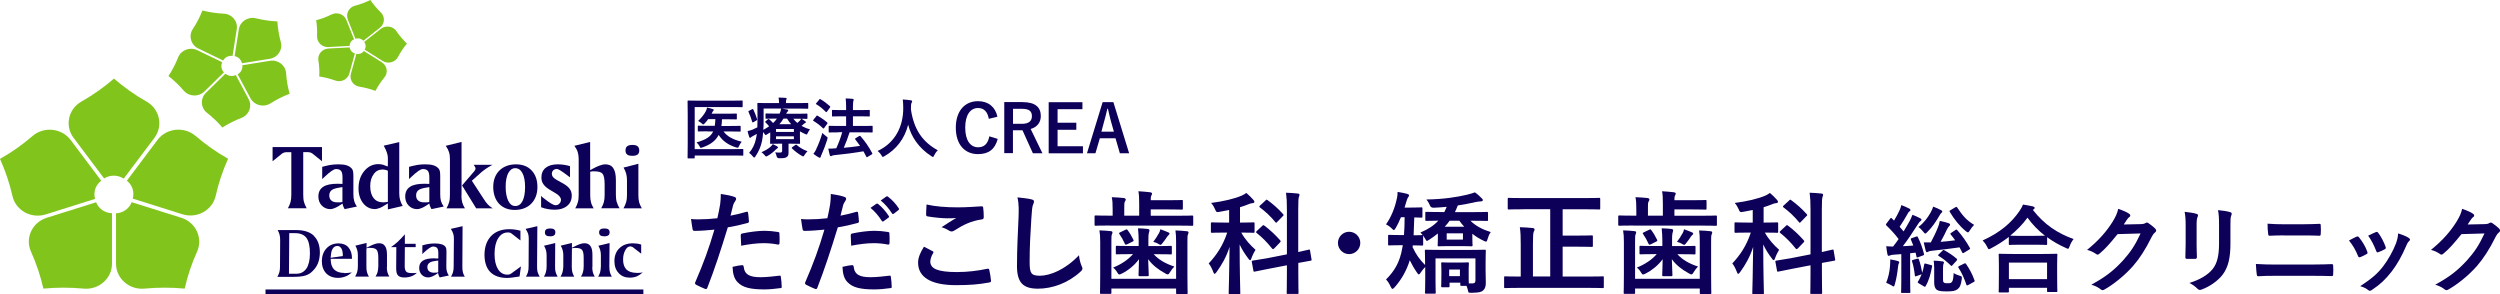 <?xml version="1.0" encoding="UTF-8"?><svg id="_レイヤー_2" xmlns="http://www.w3.org/2000/svg" viewBox="0 0 340 40"><defs><style>.cls-1,.cls-2{fill:#0c0059;}.cls-3{fill:#81c41c;}.cls-2{fill-rule:evenodd;}</style></defs><g id="header"><g><g><path class="cls-1" d="m82.73,32.01c.08-.06.18-.18.18-.41,0-.18-.06-.32-.17-.4-.12-.09-.29-.13-.54-.13s-.43.04-.54.13c-.12.08-.18.22-.18.4,0,.23.09.35.17.41.12.09.29.13.54.13s.43-.05.54-.13Z"/><path class="cls-1" d="m85.3,21.02c.15.12.38.17.71.17s.55-.06.7-.17c.11-.08.23-.25.23-.56s-.13-.48-.23-.57c-.15-.12-.38-.18-.7-.18s-.55.06-.71.18c-.16.12-.23.31-.23.57s.07.44.23.56Z"/><path class="cls-1" d="m82.87,36.28l.03-3.23-1.52.37c.12.22.21.43.26.63.06.21.08.44.08.68v1.51c-.02.31-.04.57-.1.78-.06.19-.15.4-.27.61h1.86c-.12-.2-.2-.4-.26-.6-.05-.19-.08-.45-.08-.76Z"/><path class="cls-1" d="m85.16,27.48c-.07.26-.19.53-.35.82l-.02.03h2.5l-.02-.03c-.16-.28-.28-.54-.35-.8-.07-.26-.1-.6-.1-1.01v-4.21h-.04s-1.98.51-1.98.51l.02.03c.16.28.28.56.35.83.07.28.1.58.1.9v1.93c0,.4-.03.73-.1.99Z"/><path class="cls-1" d="m86.62,37.11c-.62,0-1.1-.15-1.41-.44-.31-.3-.47-.76-.47-1.37,0-.51.11-.94.3-1.27.28-.52.6-.52.7-.52h.02c.14.03.17.04.19.05.07.03.15.07.22.14l1.03.8v-1.24c-.18-.06-.37-.1-.55-.13-.18-.02-.38-.04-.57-.04-.77,0-1.38.22-1.83.66-.46.43-.69,1.03-.69,1.77,0,.66.19,1.21.58,1.62.38.42.89.62,1.52.62.33,0,.66-.06.96-.18.28-.13.55-.31.8-.54l-.33.06-.48.02Z"/><g><rect class="cls-1" x="36.11" y="39.37" width="51.39" height=".63"/><path class="cls-2" d="m59.61,35.15h-.34s-.19-.02-.19-.02c-.72,0-1.23.1-1.57.32-.33.22-.5.54-.5.98v.02c0,.36.12.67.34.91.24.25.54.37.9.37.16,0,.36-.05.58-.15.16-.07.33-.17.5-.28l.24-.17.1.34c.04.09.08.18.13.26l1.24-.26c-.12-.17-.2-.36-.26-.54-.06-.18-.08-.42-.08-.69l.02-1.98c0-.21-.02-.36-.03-.45-.03-.1-.07-.19-.12-.26-.12-.15-.31-.27-.53-.33-.23-.07-.52-.11-.88-.11-.28,0-.58.02-.86.06-.28.05-.58.11-.86.2v1.19s.17-.18.17-.18c.62-.57,1.03-.85,1.28-.85s.45.07.56.2c.11.13.16.37.16.69v.73Zm-.02,1.89l-.18.03h-.08s-.3.02-.3.02c-.28,0-.51-.07-.67-.2-.16-.13-.24-.33-.24-.57,0-.28.12-.48.35-.62.18-.12.48-.19.89-.24h.09s.15-.03.15-.03v1.63Z"/><path class="cls-1" d="m62.96,37.04c-.06-.19-.08-.45-.08-.76l.03-5.52-1.6.37c.15.22.26.43.32.62.07.2.1.43.1.69l-.03,3.8c0,.32-.03.57-.09.78-.06.19-.15.4-.27.61h1.87c-.12-.2-.21-.4-.26-.6h0Z"/><path class="cls-1" d="m39.62,20.69v5.79c0,.42-.04.75-.11,1.01-.07.26-.19.52-.34.8l-.02.03h2.57l-.03-.03c-.16-.28-.27-.54-.34-.8-.08-.26-.11-.59-.11-1.01v-5.79h.68q.28.04.31.05.23.1.23.12l1.33,1.07v-1.93h-6.72v1.93l1.33-1.08h.02s.22-.11.22-.11h0l.26-.04h.72Z"/><path class="cls-1" d="m67.72,36.58c-.31-.49-.46-1.18-.46-2.02v-.04c0-.9.17-1.62.5-2.13.33-.52.77-.78,1.32-.78.13,0,.22.02.28.04h.02l.18.1,1.22.95v-1.32c-.26-.07-.52-.13-.77-.16-.25-.03-.5-.05-.74-.05-1.04,0-1.88.31-2.47.92-.59.61-.9,1.47-.91,2.54,0,1.02.26,1.82.77,2.35.53.54,1.3.82,2.32.82.19,0,.43-.02.71-.06l.97-.14.19-1.37-1.23.9c-.12.09-.22.15-.31.18-.09.03-.2.04-.32.04-.53,0-.96-.25-1.28-.77Z"/><path class="cls-2" d="m50.94,28.44c.23,0,.48-.07.77-.18.19-.08.42-.21.68-.38l.36-.22v.82l2.02-.47-.02-.03c-.16-.28-.28-.55-.34-.8-.07-.25-.11-.54-.11-.87v-6.98h-.03s-2.08.48-2.08.48l.06.12c.33.6.5,1.12.5,1.54v.85l-.02.33-.59-.23c-.22-.07-.44-.1-.68-.1-.76,0-1.41.32-1.92.94-.52.62-.78,1.42-.78,2.35,0,.82.21,1.49.62,2.02.42.52.94.8,1.57.8Zm-.12-4.77c.32-.42.72-.62,1.23-.62h.02q.35.04.36.05l.13.04.19.08v4.23l-.2.03-.14.02-.27.02c-.58,0-1.01-.18-1.32-.57-.31-.38-.47-.93-.47-1.63s.16-1.22.48-1.64Z"/><path class="cls-1" d="m62.77,26.56v-7.25h-.03s-2.12.52-2.12.52l.02.03c.2.28.34.56.42.82.09.26.13.57.13.91v4.9c0,.42-.03.75-.11,1.01-.07.26-.19.52-.34.8l-.03.03h2.53l-.03-.03c-.16-.27-.28-.52-.35-.78-.07-.25-.11-.57-.11-.95Z"/><path class="cls-2" d="m52.63,36.34v-1.66c0-.54-.07-.93-.26-1.2-.17-.28-.45-.4-.83-.4-.18,0-.4.04-.67.14-.2.07-.42.18-.71.32l-.31.16v-.66l-1.52.37c.12.21.21.43.26.63.06.21.08.44.08.68v1.51c0,.31-.04.57-.1.78-.06.19-.15.4-.27.61h1.87c-.12-.2-.21-.4-.26-.6-.06-.19-.08-.45-.08-.76v-2.32s.02-.18.02-.18l.17-.03.09-.02h.22c.43,0,.72.07.89.26.15.17.23.55.23,1.1v1.15c-.02.33-.04.59-.1.79-.06.2-.15.4-.28.6h1.88c-.12-.2-.21-.39-.26-.58-.06-.19-.08-.43-.08-.72Z"/><path class="cls-2" d="m42.7,32.07c-.54-.52-1.36-.78-2.41-.78h-2.53c.12.21.2.42.26.62.06.2.08.45.08.75l-.02,3.6c0,.32-.03.57-.09.78-.06.19-.15.4-.27.61h2.22c.7,0,1.22-.06,1.6-.18.38-.12.71-.32.99-.62.33-.32.58-.69.73-1.1.16-.4.23-.87.24-1.38v-.03c0-.98-.28-1.74-.82-2.26Zm-1.04,4.46c-.33.48-.78.7-1.39.7h-.97l.04-5.52h.8c.72,0,1.22.22,1.55.66.31.44.47,1.16.46,2.12,0,.88-.17,1.57-.48,2.04Z"/><path class="cls-2" d="m46.57,25.01h-.14s-.5-.02-.5-.02c-.9,0-1.55.13-1.98.42-.43.28-.65.72-.65,1.31,0,.49.15.91.46,1.23.31.32.69.49,1.16.49.22,0,.47-.07.76-.21.19-.09.41-.22.63-.37l.27-.18.08.31s.13.33.2.43l.02.02,1.66-.35-.03-.04c-.16-.23-.28-.48-.34-.71-.07-.24-.11-.55-.11-.93v-2.47c0-.3-.02-.51-.05-.65-.03-.14-.08-.26-.16-.35-.17-.2-.4-.36-.69-.45-.29-.1-.66-.14-1.12-.14-.36,0-.73.02-1.09.08-.37.05-1.12.26-1.13.26v1.67l.29-.28c.77-.73,1.28-1.09,1.59-1.09s.54.08.68.25c.13.16.2.45.2.87v.9Zm0,2.26v.21l-.2.02-.1.02h-.37c-.36,0-.63-.07-.83-.24-.2-.17-.29-.4-.29-.71,0-.34.14-.6.41-.77.23-.14.61-.24,1.12-.31l.1-.02.16-.02v1.82Z"/><path class="cls-2" d="m58.38,25.01h-.14s-.5-.02-.5-.02c-.9,0-1.55.13-1.98.42-.43.28-.65.72-.65,1.31,0,.49.15.91.46,1.23.3.32.69.49,1.16.49.22,0,.46-.07.76-.21.19-.09.41-.22.63-.37l.26-.18.09.31s.13.33.2.43l.02.02,1.66-.35-.03-.04c-.16-.23-.28-.48-.35-.71-.07-.24-.1-.55-.1-.93v-2.47c0-.3-.02-.51-.05-.65-.03-.14-.08-.26-.16-.35-.17-.2-.4-.36-.69-.45-.29-.1-.67-.14-1.13-.14-.35,0-.72.02-1.09.08-.36.05-1.11.26-1.12.26v1.67l.29-.28c.77-.73,1.28-1.09,1.59-1.09s.54.08.68.25c.13.16.2.45.2.87v.9Zm0,2.26v.21s-.2.02-.2.02l-.1.02h-.38c-.35,0-.62-.07-.82-.24-.2-.17-.29-.4-.29-.71,0-.34.13-.6.41-.77.23-.14.61-.24,1.12-.31l.11-.02.16-.02v1.82Z"/><path class="cls-2" d="m55.24,36.93c-.13-.13-.2-.38-.2-.75l.02-2.57h1.47v-.45h-1.47v-1.29c-.36.41-.7.77-1.01,1.05-.3.27-.59.5-.88.69h.73l-.02,2.85c0,.49.07.82.25,1,.17.19.46.28.88.28.34,0,.66-.06.96-.17.28-.11.52-.26.72-.46l-.32.03h-.35c-.38,0-.64-.06-.78-.19Z"/><path class="cls-2" d="m46.84,37.12c-.61,0-1.07-.15-1.39-.46-.29-.28-.44-.7-.47-1.24v-.22s2.89,0,2.89,0v-.06c0-.62-.16-1.12-.48-1.49-.32-.37-.77-.55-1.34-.55-.67,0-1.22.22-1.64.67-.42.45-.63,1.03-.64,1.73,0,.7.2,1.26.59,1.67.4.41.94.62,1.61.62.35,0,.69-.07,1.02-.19.31-.12.6-.32.87-.55l-.57.07-.46.03Zm-1.84-2.33c.02-.4.1-.72.22-.93.16-.27.38-.41.66-.41.24,0,.42.12.56.36.11.19.17.47.18.81v.2s-1.65.24-1.65.24l.02-.27Z"/><path class="cls-1" d="m66.93,28.28c-.22-.14-.42-.3-.6-.49-.17-.18-.37-.44-.57-.77l-1.59-2.44,1.12-1,.07-.07c.44-.38.94-.73,1.51-1.04l.09-.06h-2.54l.04.06.17.27.03.13.02.03-.05.19h0l-.13.2-1.66,1.93,1.92,3.11h2.26l-.07-.04Z"/><path class="cls-1" d="m73.12,37.04c-.05-.19-.08-.45-.08-.76l.04-5.52-1.6.37c.15.22.26.43.33.62.07.2.1.43.1.69l-.02,3.8c0,.32-.03.57-.09.78-.06.19-.15.4-.27.61h1.87c-.12-.2-.21-.4-.27-.6Z"/><path class="cls-1" d="m75.36,31.2c-.12-.09-.29-.13-.53-.13s-.43.04-.55.13c-.11.08-.17.22-.17.4,0,.23.08.35.17.41.11.09.29.13.54.13s.42-.05.53-.13c.08-.06.18-.18.18-.41,0-.18-.05-.32-.17-.4Z"/><path class="cls-1" d="m83.87,27.49c-.07-.26-.11-.59-.11-1.01v-1.97c0-.74-.11-1.27-.35-1.63-.23-.36-.6-.53-1.08-.53-.23,0-.52.06-.85.19-.25.09-.53.23-.89.42l-.33.18v-3.83h-.03s-2.12.52-2.12.52l.03.03c.2.28.35.56.43.82.08.26.13.57.13.91v4.9c0,.42-.03.75-.11,1.01-.07.26-.18.52-.34.8l-.03.03h2.53l-.03-.03c-.16-.27-.28-.52-.34-.78-.07-.25-.11-.57-.11-.95v-3.22l.19-.03.11-.02h.26c.55,0,.92.1,1.11.32.19.22.29.71.29,1.44v1.42c0,.39-.03.73-.1.99-.07.27-.19.53-.35.82l-.02.03h2.5l-.02-.03c-.16-.27-.28-.53-.35-.8Z"/><path class="cls-1" d="m73.72,26.75h0l-.13-.11v1.55h.02c.29.12.61.2.93.25.31.06.62.08.93.08.69,0,1.25-.18,1.67-.53.42-.35.62-.82.62-1.38,0-.35-.09-.66-.28-.92-.18-.26-.48-.5-.9-.74l-.85-.47c-.25-.15-.43-.28-.53-.42-.1-.12-.15-.28-.15-.43,0-.18.07-.34.19-.47.14-.12.3-.18.5-.18h.02c.19.02.63.29,1.32.81l.44.33v-1.53h-.03c-.27-.08-.54-.14-.82-.18-.27-.04-.55-.06-.83-.06-.69,0-1.24.16-1.63.47-.39.32-.58.76-.58,1.32,0,.33.08.63.25.88.17.26.43.5.8.73l.86.52.07.04c.45.28.68.57.68.86,0,.2-.07.38-.22.52-.13.15-.31.22-.52.22-.28,0-.8-.31-1.59-.94l-.27-.21Z"/><path class="cls-1" d="m75.57,37.04c-.06-.19-.08-.45-.08-.76l.02-3.23-1.52.37c.12.22.21.43.27.63.05.21.08.44.08.68v1.51c0,.31-.04.57-.1.78-.05.19-.14.4-.27.61h1.87c-.12-.2-.21-.4-.26-.6h0Z"/><path class="cls-2" d="m67.87,27.71c.53.56,1.25.84,2.14.84s1.69-.28,2.24-.85c.56-.57.84-1.33.84-2.28s-.27-1.69-.79-2.24c-.52-.56-1.24-.83-2.13-.83s-1.69.28-2.25.84c-.56.56-.84,1.32-.84,2.24s.27,1.72.79,2.28Zm1.26-4.18c.23-.43.55-.66.94-.66.42,0,.75.23.98.67.24.45.36,1.08.36,1.9s-.12,1.46-.35,1.91c-.23.44-.56.67-.97.67s-.72-.22-.96-.69c-.23-.47-.36-1.11-.36-1.92s.12-1.42.35-1.87Z"/><path class="cls-2" d="m80.57,36.34v-1.66c0-.54-.07-.93-.26-1.2-.18-.28-.46-.4-.84-.4-.18,0-.4.04-.67.14-.19.07-.42.18-.7.32l-.32.16v-.66s-1.52.37-1.52.37c.13.22.21.43.27.64s.08.44.08.68v1.51c-.02.31-.04.57-.11.78-.05.19-.14.4-.27.61h1.87c-.12-.2-.2-.4-.26-.6-.05-.19-.08-.44-.08-.76l.02-2.5.18-.03.09-.02h.21c.44,0,.73.07.89.26.16.17.23.55.23,1.1v1.15c0,.33-.04.59-.1.79-.05.2-.14.4-.27.6h1.88c-.12-.2-.21-.39-.26-.58-.06-.19-.08-.43-.08-.72Z"/><path class="cls-3" d="m13.76,24.57l-4.15-5.53c-1.22-1.62-3.63-1.88-5.19-.54-1.36,1.18-2.84,2.22-4.42,3.11.73,1.62,1.3,3.31,1.69,5.03.44,1.98,2.54,3.14,4.53,2.52l6.71-2.11c-.06-.21-.09-.42-.09-.64,0-.74.36-1.4.92-1.82Z"/><path class="cls-3" d="m13.07,27.51l-6.72,2.11c-1.98.62-2.97,2.77-2.13,4.61.73,1.62,1.29,3.31,1.68,5.02,1.82-.17,3.64-.17,5.46,0,2.07.2,3.87-1.37,3.87-3.39v-6.86c-.99-.03-1.82-.64-2.16-1.49Z"/><path class="cls-3" d="m16.83,24.29l4.17-5.54c1.22-1.63.72-3.93-1.08-4.94-1.58-.89-3.05-1.94-4.42-3.12-1.36,1.18-2.84,2.22-4.42,3.12-1.8,1.01-2.29,3.31-1.07,4.94l4.15,5.52c.38-.24.83-.38,1.32-.38s.96.15,1.34.4Z"/><path class="cls-3" d="m15.78,29v6.86c0,2.02,1.8,3.59,3.87,3.39,1.82-.17,3.65-.17,5.47,0,.38-1.72.95-3.41,1.68-5.02.83-1.84-.16-3.98-2.13-4.61l-6.76-2.12c-.33.85-1.15,1.47-2.13,1.51Z"/><path class="cls-3" d="m26.6,18.49c-1.56-1.33-3.97-1.08-5.18.54l-4.17,5.55c.55.42.89,1.08.89,1.81,0,.22-.03.42-.09.62l6.76,2.13c1.98.62,4.08-.54,4.53-2.52.38-1.72.95-3.41,1.68-5.03-1.58-.89-3.06-1.93-4.42-3.11Z"/><path class="cls-3" d="m30.22,8.46l-3.38-1.63c-1-.49-2.21-.03-2.61.97-.35.88-.79,1.74-1.32,2.54.76.59,1.46,1.26,2.08,1.99.72.83,2.02.88,2.8.12l2.67-2.62c-.08-.07-.16-.17-.22-.28-.18-.35-.18-.75-.02-1.09Z"/><path class="cls-3" d="m30.66,10.02l-2.66,2.61c-.79.77-.72,2.03.15,2.71.77.6,1.47,1.27,2.09,2,.82-.52,1.69-.96,2.6-1.31,1.04-.4,1.49-1.58.98-2.54l-1.75-3.28c-.48.22-1.04.13-1.42-.19Z"/><path class="cls-3" d="m31.63,7.59l.57-3.63c.17-1.07-.65-2.05-1.77-2.1-.98-.05-1.95-.19-2.9-.43-.35.89-.79,1.74-1.32,2.54-.6.92-.25,2.13.75,2.62l3.39,1.64c.12-.21.29-.38.52-.5.24-.12.5-.16.75-.13Z"/><path class="cls-3" d="m32.32,10.1l1.75,3.27c.52.96,1.77,1.28,2.71.69.83-.52,1.7-.96,2.61-1.31-.26-.91-.42-1.85-.48-2.8-.07-1.07-1.09-1.86-2.19-1.68l-3.76.6c.06.48-.17.98-.63,1.23Z"/><path class="cls-3" d="m34.81,2.49c-1.08-.27-2.17.43-2.33,1.5l-.57,3.64c.37.07.7.3.88.65.06.1.09.21.12.32l3.76-.6c1.11-.17,1.81-1.23,1.52-2.28-.25-.92-.41-1.86-.47-2.81-.97-.04-1.95-.18-2.9-.42Z"/><path class="cls-3" d="m48.15,5.34l-1.05-2.63c-.31-.77-1.24-1.12-2.01-.74-.67.33-1.37.59-2.09.78.11.72.15,1.45.12,2.18-.03.82.67,1.51,1.53,1.47l2.91-.16c0-.08,0-.18.03-.27.08-.29.29-.52.57-.63Z"/><path class="cls-3" d="m47.56,6.45l-2.9.15c-.86.05-1.49.8-1.36,1.62.12.73.16,1.45.12,2.18.74.11,1.47.3,2.18.55.8.3,1.68-.15,1.91-.95l.75-2.73c-.39-.12-.66-.45-.7-.82Z"/><path class="cls-3" d="m49.41,5.55l2.26-1.78c.67-.52.73-1.49.12-2.08-.53-.52-1.01-1.08-1.42-1.69-.67.33-1.37.59-2.1.78-.83.22-1.27,1.09-.97,1.86l1.04,2.63c.18-.06.38-.07.58-.03.19.05.37.16.49.3Z"/><path class="cls-3" d="m48.47,7.32l-.75,2.73c-.22.8.32,1.61,1.17,1.74.74.12,1.47.31,2.17.57.34-.65.75-1.27,1.22-1.83.54-.65.37-1.6-.34-2.05l-2.46-1.54c-.22.31-.62.47-1.01.38Z"/><path class="cls-3" d="m53.92,4.24c-.47-.69-1.46-.83-2.12-.32l-2.27,1.78c.18.23.24.52.17.82-.03.08-.07.16-.11.23l2.45,1.54c.73.45,1.69.2,2.08-.53.34-.65.75-1.26,1.22-1.83-.53-.52-1.01-1.08-1.43-1.69Z"/></g></g><g><g><path class="cls-1" d="m101.5,28.81c.17-.05.23.03.24.15.05.33.09.77.11,1.09.02.2-.03.24-.23.29-.94.26-1.71.42-2.64.58-1.03,3.37-1.8,5.69-2.78,8.21-.08.21-.17.2-.33.15-.15-.06-.9-.38-1.21-.56-.12-.08-.17-.2-.12-.3,1.15-2.65,1.88-4.66,2.62-7.19-.88.09-1.94.17-2.65.17-.23,0-.29-.05-.32-.24-.06-.32-.14-.83-.21-1.38.32.05.5.05,1.12.05.76,0,1.58-.05,2.46-.15.15-.61.27-1.27.38-1.9.06-.46.09-.91.09-1.4.8.12,1.43.23,1.91.42.12.05.17.15.17.24,0,.06,0,.14-.08.24-.12.21-.24.36-.32.61-.15.55-.26,1.06-.36,1.44.59-.11,1.41-.3,2.15-.52Zm-.59,7.25c.15,0,.21.06.23.21.12,1.11.86,1.43,2.32,1.43.85,0,1.94-.14,2.55-.21.12-.02.17.02.18.14.06.39.12.91.12,1.32.02.18,0,.23-.24.24-.52.08-1.5.17-2.06.17-1.99,0-3.02-.27-3.7-.99-.49-.49-.65-1.2-.68-2.08.47-.12,1.09-.23,1.29-.23Zm-.17-4.02c0-.21.05-.26.27-.3.96-.2,2.08-.35,2.96-.35.59,0,1.24.06,1.77.15.21.03.26.05.26.23.03.38.03.8.02,1.21,0,.26-.08.32-.29.27-.53-.11-1.23-.18-1.88-.18-.91,0-2.06.15-3.05.35-.03-.53-.06-1.08-.06-1.38Z"/><path class="cls-1" d="m116.46,28.81c.17-.05.23.03.24.15.05.33.09.77.11,1.09.02.2-.03.24-.23.29-.94.26-1.71.42-2.64.58-1.03,3.37-1.81,5.69-2.78,8.21-.08.21-.17.2-.33.15-.15-.06-.9-.38-1.21-.56-.12-.08-.17-.2-.12-.3,1.15-2.65,1.88-4.66,2.62-7.19-.88.09-1.94.17-2.65.17-.23,0-.29-.05-.32-.24-.06-.32-.14-.83-.21-1.38.32.05.5.05,1.12.05.76,0,1.58-.05,2.46-.15.15-.61.27-1.27.38-1.9.06-.46.09-.91.09-1.4.8.12,1.43.23,1.91.42.12.05.17.15.17.24,0,.06,0,.14-.08.24-.12.21-.24.36-.32.61-.15.55-.26,1.06-.36,1.44.59-.11,1.41-.3,2.15-.52Zm-.59,7.25c.15,0,.21.06.23.21.12,1.11.86,1.43,2.32,1.43.85,0,1.94-.14,2.55-.21.12-.02.17.02.18.14.06.39.12.91.12,1.32.02.18,0,.23-.24.24-.52.08-1.43.17-2.11.17-1.94,0-2.97-.27-3.66-.99-.49-.49-.65-1.2-.68-2.08.47-.12,1.09-.23,1.29-.23Zm-.17-4.02c0-.21.05-.26.27-.3.96-.2,2.08-.35,2.96-.35.59,0,1.24.06,1.77.15.21.03.26.05.26.23.03.38.03.8.02,1.21,0,.26-.08.32-.29.27-.53-.11-1.23-.18-1.88-.18-.91,0-2.06.15-3.05.35-.03-.53-.06-1.08-.06-1.38Zm3.5-4.32c.08-.06.14-.05.23.03.47.36,1.02.97,1.44,1.62.06.09.06.17-.05.24l-.64.47c-.11.08-.18.06-.26-.05-.45-.7-.94-1.27-1.53-1.76l.8-.56Zm1.35-.99c.09-.06.14-.05.23.03.56.42,1.11,1.03,1.44,1.56.06.09.08.18-.05.27l-.61.47c-.12.09-.2.05-.26-.05-.41-.65-.9-1.23-1.52-1.74l.76-.55Z"/><path class="cls-1" d="m126.83,34.15c.14.08.15.15.08.27-.23.35-.39.85-.39,1.15,0,.96.99,1.43,3.59,1.43,1.47,0,2.87-.17,4.11-.44.21-.05.29,0,.32.14.08.29.21,1.11.24,1.49.02.14-.08.2-.26.23-1.41.26-2.59.36-4.52.36-3.4,0-5.14-1.09-5.14-3.06,0-.62.23-1.27.8-2.17.39.2.77.39,1.17.61Zm3.43-5.95c1.11,0,2.25-.08,3.22-.14.15-.02.21.05.23.17.05.35.08.77.08,1.29,0,.21-.08.3-.26.32-1.44.21-2.49.71-3.72,1.5-.12.09-.26.14-.38.14-.11,0-.21-.03-.32-.09-.3-.2-.62-.36-1.06-.49.79-.52,1.46-.94,1.99-1.26-.33.05-.8.05-1.24.05-.58,0-1.8-.11-2.65-.26-.14-.03-.2-.09-.2-.27,0-.36.03-.8.06-1.35,1.15.27,2.61.39,4.26.39Z"/><path class="cls-1" d="m140.26,27.11c.26.06.36.14.36.29,0,.17-.09.35-.15.5-.08.21-.14.68-.21,1.85-.15,2.34-.23,3.88-.23,5.87,0,1.53.18,1.88,1.4,1.88,1.35,0,3.46-.82,5.31-2.79.06.58.2,1.08.35,1.44.08.17.12.27.12.36,0,.14-.06.26-.3.47-1.64,1.5-3.78,2.28-5.75,2.28s-2.85-.77-2.85-3.09c0-2.55.14-4.73.21-6.55.03-.89.08-1.87-.15-2.78.7.08,1.43.15,1.9.27Z"/><path class="cls-1" d="m150.94,30.67c-1.35,0-1.82.03-1.91.03-.15,0-.17-.02-.17-.17v-1.06c0-.15.02-.17.17-.17.09,0,.56.03,1.91.03h.38v-.83c0-.77-.02-1.24-.12-1.68.58.02,1.12.05,1.64.11.15.02.26.11.26.18,0,.12-.03.18-.11.3-.09.15-.09.35-.09.83v1.09h2.03v-1.61c0-.77-.02-1.29-.11-1.71.56.03,1.12.08,1.62.14.15.03.24.09.24.15,0,.11-.03.17-.09.29-.08.12-.09.32-.09.64h2.32c1.3,0,1.8-.03,1.9-.03.14,0,.15.02.15.17v.97c0,.15-.02.17-.15.17-.09,0-.59-.03-1.9-.03h-2.32v.86h3.7c1.35,0,1.82-.03,1.91-.03.15,0,.17.02.17.17v1.06c0,.15-.02.17-.17.17-.09,0-.56-.03-1.91-.03h-9.27Zm9.01,2.28c0-.76-.02-1.12-.09-1.61.56.02,1.08.05,1.58.11.14.02.2.08.2.17,0,.12-.05.2-.09.3-.05.14-.06.32-.06,1.02v4.41c0,1.59.03,2.4.03,2.47,0,.15-.02.17-.17.17h-1.23c-.15,0-.17-.02-.17-.17v-.58h-8.8v.55c0,.17-.02.18-.17.18h-1.21c-.15,0-.17-.02-.17-.18,0-.08.03-.85.03-2.4v-4.47c0-.74-.03-1.11-.11-1.59.58.02,1.08.05,1.58.11.14.02.2.08.2.17,0,.12-.05.18-.09.29-.05.14-.06.33-.06,1.03v4.99h8.8v-4.96Zm-6.14,1.61c-1.35,0-1.82.03-1.91.03-.14,0-.15-.02-.15-.17v-.82c0-.15.02-.17.15-.17.09,0,.56.03,1.91.03h1.05v-.73c0-.56-.03-1.02-.09-1.68.55.02.82.03,1.33.09.15.02.23.09.23.17,0,.14-.06.26-.09.38-.05.18-.06.47-.06,1.05v.73h1.11c1.37,0,1.84-.03,1.93-.03.14,0,.15.02.15.17v.82c0,.15-.02.17-.15.17-.09,0-.56-.03-1.93-.03h-.39c.68.76,1.64,1.3,2.81,1.68-.21.2-.42.49-.59.77-.12.21-.2.3-.32.3-.08,0-.18-.05-.33-.14-.96-.52-1.76-1.15-2.32-1.93.03,1.06.08,1.93.08,2.14,0,.15-.02.17-.17.17h-1.05c-.15,0-.17-.02-.17-.17,0-.21.05-1.08.06-2.14-.61.85-1.53,1.56-2.28,1.93-.18.09-.3.15-.39.15-.11,0-.17-.09-.29-.29-.15-.26-.35-.49-.56-.65,1.05-.41,2.08-1.08,2.71-1.84h-.27Zm-.73-3.32c.17-.08.2-.06.3.09.27.35.52.79.76,1.27.06.14.06.18-.14.27l-.7.35c-.2.09-.26.08-.33-.09-.23-.5-.44-.89-.73-1.3-.08-.12-.08-.15.11-.24l.73-.35Zm4.52.52c.11-.21.17-.38.21-.58.47.17.71.26,1.06.41.14.06.18.09.18.17,0,.09-.05.15-.12.21s-.15.15-.23.27c-.15.23-.33.5-.58.8-.14.17-.2.26-.29.26-.08,0-.18-.06-.36-.17s-.38-.17-.62-.24c.3-.41.55-.77.74-1.14Z"/><path class="cls-1" d="m167.15,28.56c-.41.09-.82.17-1.24.24-.47.08-.49.08-.68-.38-.14-.32-.3-.58-.52-.82,1.62-.2,3.22-.58,4.17-1,.26-.12.41-.21.62-.36.38.32.67.61.96.94.09.11.14.17.14.27s-.12.18-.27.18c-.17,0-.32.06-.52.14-.36.15-.76.29-1.17.41v2.09h.14c1.18,0,1.58-.03,1.67-.03.15,0,.17.02.17.17v1.08c0,.15-.02.17-.17.17-.09,0-.49-.03-1.64-.03.52.94,1.24,1.73,1.94,2.34-.18.27-.42.76-.56,1.17-.05.17-.11.24-.17.24-.08,0-.15-.08-.26-.23-.44-.58-.85-1.21-1.17-1.9,0,3.72.09,6.26.09,6.6,0,.14-.02.15-.17.15h-1.24c-.15,0-.17-.02-.17-.15,0-.32.09-2.88.12-6.28-.44,1.38-1.05,2.43-1.77,3.43-.11.15-.2.24-.27.24-.06,0-.12-.08-.18-.26-.14-.39-.41-.93-.62-1.15,1.05-1.12,1.93-2.4,2.52-4.2h-.38c-1.18,0-1.58.03-1.67.03-.15,0-.17-.02-.17-.17v-1.08c0-.15.02-.17.17-.17.09,0,.49.03,1.67.03h.64v-1.71Zm7.87,6.04v-6.1c0-1.08-.03-1.55-.12-2.29.56.02,1.08.05,1.59.11.17.02.24.08.24.15,0,.11-.03.21-.08.32-.06.17-.09.56-.09,1.68v5.81c.92-.2,1.3-.3,1.44-.33.14-.03.14,0,.17.15l.2,1.18c.03.14,0,.15-.15.18-.14.03-.56.09-1.65.3v1.41c0,1.7.03,2.55.03,2.64,0,.15-.02.17-.17.17h-1.29c-.14,0-.15-.02-.15-.17,0-.09.03-.93.03-2.62v-1.11l-2.44.47-1.94.39c-.14.03-.15,0-.18-.15l-.21-1.15c-.03-.15-.02-.17.14-.2.15-.03.62-.09,1.94-.32l2.7-.53Zm-3.35-3.88c.14-.14.17-.12.29-.03.7.52,1.5,1.26,2.14,1.99.11.12.09.18-.05.32l-.74.77c-.08.08-.14.11-.17.11-.05,0-.08-.02-.14-.08-.62-.79-1.35-1.53-2.09-2.11-.12-.11-.12-.14.03-.29l.73-.68Zm.44-3.46c.12-.12.15-.14.27-.05.76.55,1.52,1.23,2.11,1.9.05.06.08.09.08.14s-.03.09-.11.15l-.74.76c-.15.17-.17.18-.27.05-.64-.79-1.41-1.49-2.09-1.99-.14-.11-.12-.14.03-.29l.73-.67Z"/><path class="cls-1" d="m185,33.04c0,.83-.68,1.52-1.52,1.52s-1.52-.68-1.52-1.52.68-1.52,1.52-1.52,1.52.68,1.52,1.52Z"/><path class="cls-1" d="m190.51,29.58c-.21.53-.46,1.02-.68,1.41-.14.21-.2.3-.27.3-.06,0-.12-.06-.23-.17-.32-.32-.61-.5-.83-.61.7-.99,1.21-2.23,1.49-3.59.05-.2.09-.53.08-.82.42.06.94.17,1.29.26.18.06.27.11.27.21s-.05.17-.11.24c-.06.09-.14.21-.23.53-.08.27-.17.58-.27.89h.91c.97,0,1.27-.03,1.37-.03.14,0,.15.02.15.17v1.06c0,.15-.02.17-.15.17-.08,0-.32-.02-.96-.03-.02.88-.05,1.7-.09,2.43.76,0,1.05-.03,1.12-.03h.11c-.11-.14-.2-.24-.3-.35,1.06-.44,1.84-.96,2.43-1.61-1.09.02-1.52.03-1.59.03-.17,0-.18-.02-.18-.18v-.88c0-.15.02-.17.18-.17.09,0,.58.03,2.02.03h.39c.12-.23.21-.47.32-.71-.58.06-1.15.09-1.74.12q-.41.02-.53-.29c-.17-.41-.35-.67-.49-.83,2.29-.03,4.2-.33,5.49-.64.56-.14.86-.23,1.11-.33.35.24.64.52.91.79.11.11.17.18.17.26,0,.11-.11.17-.27.18-.21.02-.47.03-.67.08-.8.18-1.62.35-2.47.47-.12.33-.26.62-.39.91h2.31c1.43,0,1.93-.03,2.02-.03.15,0,.17.02.17.17v.88c0,.17-.02.18-.17.18-.09,0-.59-.03-2.02-.03h-.2c.67.68,1.59,1.17,2.76,1.55-.21.27-.33.59-.44.97-.06.23-.11.32-.21.32-.08,0-.18-.05-.36-.14-.55-.26-1.03-.56-1.49-.93v.71c0,.55.03.74.03.83,0,.15-.02.17-.18.17-.09,0-.41-.03-1.43-.03h-1.53c-1.02,0-1.33.03-1.43.03-.17,0-.18-.02-.18-.17,0-.11.03-.29.03-.82v-.76c-.35.29-.73.56-1.14.83-.18.12-.27.18-.35.18s-.12-.08-.21-.24c-.12-.2-.21-.36-.32-.52.02.03.02.08.02.14v1.09c0,.15-.02.17-.17.17-.08,0-.38-.03-1.24-.03-.02.08-.03.15-.03.23.45.99.96,1.7,1.7,2.44v-.41c0-.97-.03-1.4-.03-1.5,0-.15.02-.17.17-.17.11,0,.61.03,2.02.03h3.9c1.43,0,1.93-.03,2.03-.03.15,0,.17.02.17.17,0,.11-.03.61-.03,1.64v1c0,.61.03,1.11.03,1.71,0,.41-.08.77-.36,1.02-.27.23-.56.3-1.53.32-.49,0-.47,0-.53-.3-.05-.2-.11-.42-.2-.64h-.67c-.17,0-.18-.02-.18-.17v-.27h-1.46v.46c0,.15-.02.17-.17.17h-.8c-.15,0-.17-.02-.17-.17,0-.09.03-.32.03-1.58v-.62c0-.49-.03-.74-.03-.85,0-.15.02-.17.17-.17.09,0,.3.03,1.08.03h1.27c.77,0,.99-.03,1.08-.03.15,0,.17.02.17.17,0,.09-.03.33-.03.68v.68c0,.8,0,1.15.02,1.33h.52c.24,0,.38-.09.38-.41v-2.99h-5.43v2.96c0,1.15.03,1.59.03,1.67,0,.15-.02.17-.18.17h-1.11c-.15,0-.17-.02-.17-.17,0-.09.03-.49.03-1.67v-1.79c-.2.2-.42.46-.58.71-.12.2-.21.3-.29.3s-.14-.09-.26-.26c-.39-.56-.7-1.11-.97-1.67-.42,1.4-1.17,2.68-2.05,3.67-.14.15-.23.23-.3.23-.09,0-.15-.11-.26-.32-.18-.41-.39-.73-.62-.96,1.15-1.15,1.87-2.34,2.2-4.22l.08-.44h-.39c-1.05,0-1.36.03-1.46.03-.14,0-.15-.02-.15-.17v-1.09c0-.17.02-.18.15-.18.09,0,.41.03,1.46.03h.55c.06-.67.08-1.47.09-2.43h-.46Zm8.63,1.26c-.24-.26-.46-.53-.67-.82h-1.32c-.21.29-.42.56-.67.82h2.65Zm-.18.89h-2.21v.86h2.21v-.86Zm-1.87,4.93v.89h1.46v-.89h-1.46Z"/><path class="cls-1" d="m207.22,28.46c-1.41,0-1.91.03-2,.03-.15,0-.17-.02-.17-.17v-1.24c0-.15.02-.17.17-.17.09,0,.59.03,2,.03h8.24c1.41,0,1.91-.03,2-.03.15,0,.17.02.17.17v1.24c0,.15-.02.17-.17.17-.09,0-.59-.03-2-.03h-2.94v3.58h2.11c1.3,0,1.76-.03,1.85-.03.14,0,.15.02.15.17v1.23c0,.15-.02.17-.15.17-.09,0-.55-.03-1.85-.03h-2.11v4.06h3.55c1.35,0,1.8-.03,1.9-.03.14,0,.15.02.15.17v1.26c0,.15-.02.17-.15.17-.09,0-.55-.03-1.9-.03h-9.48c-1.33,0-1.79.03-1.88.03-.14,0-.15-.02-.15-.17v-1.26c0-.15.02-.17.15-.17.09,0,.55.03,1.88.03h.23v-4.4c0-1.05-.02-1.59-.12-2.31.58.02,1.21.05,1.74.11.17.02.26.09.26.18,0,.14-.05.21-.11.33-.08.18-.11.56-.11,1.65v4.43h2.35v-9.15h-3.61Z"/><path class="cls-1" d="m222.16,30.67c-1.35,0-1.82.03-1.91.03-.15,0-.17-.02-.17-.17v-1.06c0-.15.02-.17.17-.17.09,0,.56.03,1.91.03h.38v-.83c0-.77-.02-1.24-.12-1.68.58.02,1.12.05,1.64.11.15.02.26.11.26.18,0,.12-.03.18-.11.3-.09.15-.09.35-.09.83v1.09h2.03v-1.61c0-.77-.02-1.29-.11-1.71.56.03,1.12.08,1.62.14.15.03.24.09.24.15,0,.11-.03.17-.09.29-.08.12-.09.32-.09.64h2.32c1.3,0,1.8-.03,1.9-.03.14,0,.15.02.15.17v.97c0,.15-.02.17-.15.17-.09,0-.59-.03-1.9-.03h-2.32v.86h3.7c1.35,0,1.82-.03,1.91-.03.15,0,.17.02.17.17v1.06c0,.15-.02.17-.17.17-.09,0-.56-.03-1.91-.03h-9.27Zm9.01,2.28c0-.76-.02-1.12-.09-1.61.56.02,1.08.05,1.58.11.14.02.2.08.2.17,0,.12-.05.2-.09.3-.05.14-.06.32-.06,1.02v4.41c0,1.59.03,2.4.03,2.47,0,.15-.02.17-.17.17h-1.23c-.15,0-.17-.02-.17-.17v-.58h-8.8v.55c0,.17-.02.18-.17.18h-1.21c-.15,0-.17-.02-.17-.18,0-.08.03-.85.03-2.4v-4.47c0-.74-.03-1.11-.11-1.59.58.02,1.08.05,1.58.11.14.02.2.08.2.17,0,.12-.05.18-.09.29-.05.14-.06.33-.06,1.03v4.99h8.8v-4.96Zm-6.14,1.61c-1.35,0-1.82.03-1.91.03-.14,0-.15-.02-.15-.17v-.82c0-.15.02-.17.15-.17.09,0,.56.03,1.91.03h1.05v-.73c0-.56-.03-1.02-.09-1.68.55.02.82.03,1.33.09.15.02.23.09.23.17,0,.14-.06.26-.09.38-.05.18-.06.47-.06,1.05v.73h1.11c1.37,0,1.84-.03,1.93-.03.14,0,.15.02.15.17v.82c0,.15-.02.17-.15.17-.09,0-.56-.03-1.93-.03h-.39c.68.76,1.64,1.3,2.81,1.68-.21.2-.42.49-.59.77-.12.21-.2.3-.32.3-.08,0-.18-.05-.33-.14-.96-.52-1.76-1.15-2.32-1.93.03,1.06.08,1.93.08,2.14,0,.15-.02.17-.17.17h-1.05c-.15,0-.17-.02-.17-.17,0-.21.05-1.08.06-2.14-.61.85-1.53,1.56-2.27,1.93-.18.09-.3.15-.39.15-.11,0-.17-.09-.29-.29-.15-.26-.35-.49-.56-.65,1.05-.41,2.08-1.08,2.71-1.84h-.27Zm-.73-3.32c.17-.08.2-.06.3.09.27.35.52.79.76,1.27.06.14.06.18-.14.27l-.7.35c-.2.09-.26.08-.33-.09-.23-.5-.44-.89-.73-1.3-.08-.12-.08-.15.11-.24l.73-.35Zm4.52.52c.11-.21.17-.38.21-.58.47.17.71.26,1.06.41.14.06.18.09.18.17,0,.09-.05.15-.12.21-.08.06-.15.15-.23.27-.15.23-.33.5-.58.8-.14.17-.2.26-.29.26-.08,0-.18-.06-.36-.17s-.38-.17-.62-.24c.3-.41.55-.77.74-1.14Z"/><path class="cls-1" d="m238.36,28.56c-.41.09-.82.17-1.24.24-.47.08-.49.08-.68-.38-.14-.32-.3-.58-.52-.82,1.62-.2,3.22-.58,4.17-1,.26-.12.41-.21.62-.36.38.32.67.61.96.94.09.11.14.17.14.27s-.12.18-.27.18c-.17,0-.32.06-.52.14-.36.15-.76.29-1.17.41v2.09h.14c1.18,0,1.58-.03,1.67-.03.15,0,.17.02.17.17v1.08c0,.15-.02.17-.17.17-.09,0-.49-.03-1.64-.03.52.94,1.24,1.73,1.94,2.34-.18.27-.42.76-.56,1.17-.05.17-.11.24-.17.24-.08,0-.15-.08-.26-.23-.44-.58-.85-1.21-1.17-1.9,0,3.72.09,6.26.09,6.6,0,.14-.02.15-.17.15h-1.24c-.15,0-.17-.02-.17-.15,0-.32.09-2.88.12-6.28-.44,1.38-1.05,2.43-1.77,3.43-.11.15-.2.24-.27.24-.06,0-.12-.08-.18-.26-.14-.39-.41-.93-.62-1.15,1.05-1.12,1.93-2.4,2.52-4.2h-.38c-1.18,0-1.58.03-1.67.03-.15,0-.17-.02-.17-.17v-1.08c0-.15.02-.17.17-.17.09,0,.49.03,1.67.03h.64v-1.71Zm7.87,6.04v-6.1c0-1.08-.03-1.55-.12-2.29.56.02,1.08.05,1.59.11.17.02.24.08.24.15,0,.11-.03.21-.08.32-.06.17-.09.56-.09,1.68v5.81c.93-.2,1.3-.3,1.44-.33.14-.03.14,0,.17.15l.2,1.18c.03.14,0,.15-.15.18-.14.03-.56.09-1.65.3v1.41c0,1.7.03,2.55.03,2.64,0,.15-.02.17-.17.17h-1.29c-.14,0-.15-.02-.15-.17,0-.09.03-.93.03-2.62v-1.11l-2.44.47-1.94.39c-.14.03-.15,0-.18-.15l-.21-1.15c-.03-.15-.02-.17.14-.2.15-.03.62-.09,1.94-.32l2.7-.53Zm-3.35-3.88c.14-.14.17-.12.29-.03.7.52,1.5,1.26,2.14,1.99.11.12.09.18-.05.32l-.74.77c-.08.08-.14.11-.17.11-.05,0-.08-.02-.14-.08-.62-.79-1.35-1.53-2.09-2.11-.12-.11-.12-.14.03-.29l.73-.68Zm.44-3.46c.12-.12.15-.14.27-.05.76.55,1.52,1.23,2.11,1.9.05.06.08.09.08.14s-.03.09-.11.15l-.74.76c-.15.17-.17.18-.27.05-.64-.79-1.41-1.49-2.09-1.99-.14-.11-.12-.14.03-.29l.73-.67Z"/><path class="cls-1" d="m260.62,32.18c.14-.05.16-.05.21.08.38.75.62,1.46.83,2.26.03.13,0,.18-.16.23l-.63.23c-.18.06-.21.06-.23-.09l-.12-.53-.74.08v3.56c0,1.19.03,1.63.03,1.7,0,.13-.01.14-.14.14h-.98c-.13,0-.14-.01-.14-.14,0-.08.03-.5.03-1.7v-3.44l-1.05.08c-.22.01-.39.05-.49.1-.08.04-.12.05-.19.05-.09,0-.13-.08-.16-.21-.06-.32-.12-.69-.16-1.1.35.04.62.05.93.05.27-.34.52-.67.75-1.02-.49-.66-1.06-1.27-1.66-1.85-.05-.05-.06-.09-.06-.12,0-.05.04-.09.09-.17l.48-.63c.1-.13.14-.14.23-.04.1.1.19.21.3.3.26-.43.54-.93.76-1.42.12-.26.17-.43.23-.69.38.14.75.31,1.07.47.13.06.17.13.17.21s-.05.13-.12.17c-.1.06-.16.14-.25.31-.38.67-.69,1.19-1.1,1.79l.54.63c.3-.48.57-.96.84-1.44.14-.27.26-.52.36-.82.35.14.76.3,1.07.48.12.06.16.1.16.18,0,.09-.04.14-.14.21-.13.09-.21.21-.4.5-.69,1.09-1.37,2.1-1.99,2.9.47-.01.94-.05,1.42-.09-.1-.27-.21-.53-.32-.79-.05-.12-.03-.17.13-.22l.6-.21Zm-3.58,3.93c.03-.28.04-.52.03-.83.39.06.78.14,1,.21.16.05.22.1.22.16,0,.08-.01.13-.06.19-.04.06-.08.26-.1.48-.08.72-.21,1.59-.43,2.33-.06.21-.09.31-.17.31-.06,0-.16-.06-.3-.16-.17-.1-.54-.28-.71-.34.28-.69.47-1.48.53-2.35Zm3.71-.91c.16-.05.17-.04.22.09.17.44.36,1.26.45,1.82.12-.36.19-.74.27-1.13.03-.14.06-.17.23-.12l.71.19c.14.04.16.08.13.22-.17.92-.41,1.86-.88,2.65-.05.12-.1.1-.26.01l-.67-.4c-.17-.1-.17-.14-.1-.25.21-.31.36-.65.49-.98l-.7.25c-.18.06-.21.05-.22-.09-.08-.7-.21-1.42-.38-1.9-.04-.13-.03-.16.13-.21l.57-.17Zm3.26-6.61c.12.08.14.1.14.17,0,.08-.01.13-.12.19-.1.08-.18.22-.3.43-.44.75-.92,1.49-1.63,2.19-.13.13-.19.19-.26.19-.08,0-.16-.09-.3-.27-.19-.25-.44-.49-.63-.62.75-.57,1.26-1.27,1.64-1.94.17-.3.3-.6.36-.83.35.13.8.32,1.09.49Zm1.92,2.69c.06-.04.1-.06.14-.06s.06.03.12.08c.62.69,1.22,1.53,1.71,2.41.06.12.05.14-.09.23l-.7.43c-.06.04-.1.06-.14.06-.05,0-.08-.04-.12-.12l-.35-.67c-1.28.17-2.47.34-3.65.45-.28.03-.47.06-.56.12-.09.05-.14.09-.23.09-.08,0-.13-.08-.17-.22-.08-.32-.18-.74-.26-1.11.35.01.65.01.96,0,.35-.63.78-1.55.97-2.06.12-.28.21-.58.25-.87.47.09.88.21,1.19.31.14.05.21.1.21.21,0,.08-.04.12-.12.19-.08.08-.23.28-.32.48-.17.38-.53,1.11-.85,1.66.7-.05,1.32-.12,1.98-.21-.19-.28-.4-.54-.61-.8-.08-.1-.05-.13.08-.22l.57-.38Zm-2.89,5.01c0-.28-.01-.5-.06-.84.3,0,.87.04,1.22.1.13.03.18.08.18.13,0,.08-.03.1-.05.17-.04.09-.08.25-.08.57v1.57c0,.23.01.36.13.44.1.08.22.09.47.09s.45.01.6-.16c.16-.17.21-.58.25-1.23.21.16.52.27.8.36.32.1.34.1.3.45-.1.84-.28,1.16-.56,1.38-.31.25-.72.31-1.48.31-.7,0-1.13-.05-1.36-.22-.23-.18-.35-.49-.35-.98v-2.15Zm1.14-2.2c.12-.12.14-.12.26-.05.57.32,1.15.69,1.63,1.11.06.05.1.1.1.16,0,.04-.04.09-.09.16l-.52.57c-.14.16-.18.16-.27.05-.45-.45-.98-.89-1.59-1.26-.06-.04-.12-.06-.12-.1s.03-.08.09-.14l.5-.49Zm1.76-5.9c.14-.09.18-.06.25.04.62.94,1.2,1.71,2.29,2.35-.19.18-.41.47-.58.75-.12.19-.18.27-.26.27-.06,0-.16-.05-.3-.17-.87-.72-1.58-1.62-2.16-2.6-.08-.12-.06-.16.09-.25l.67-.4Zm1.18,7.65c.14-.05.18-.05.26.05.5.74.84,1.36,1.15,2.23.05.13.03.17-.14.25l-.71.39c-.14.08-.21.08-.26-.06-.29-.87-.62-1.6-1.06-2.28-.08-.12-.05-.17.1-.25l.66-.32Z"/><path class="cls-1" d="m273.19,32.23c-.75.58-1.55,1.09-2.39,1.53-.16.08-.23.13-.3.13-.09,0-.14-.09-.25-.32-.17-.35-.38-.63-.61-.87,2.38-1.07,3.92-2.42,4.98-3.96.23-.34.38-.58.5-.92.5.08.98.16,1.36.25.16.05.23.09.23.21,0,.06-.03.13-.13.19-.04.03-.08.05-.1.09,1.54,1.97,3.34,3.17,5.53,3.95-.22.27-.41.62-.54.98-.08.25-.13.34-.23.34-.06,0-.17-.04-.31-.12-.92-.41-1.76-.89-2.52-1.45v.91c0,.13-.01.14-.14.14-.08,0-.43-.03-1.46-.03h-2.01c-1.04,0-1.37.03-1.46.03-.13,0-.14-.01-.14-.14v-.93Zm-1.23,7.54c-.13,0-.14-.01-.14-.14,0-.08.03-.43.03-2.3v-1.11c0-1.11-.03-1.49-.03-1.57,0-.13.01-.14.14-.14.08,0,.53.03,1.77.03h4.14c1.24,0,1.7-.03,1.77-.03.14,0,.16.01.16.14,0,.08-.03.45-.03,1.37v1.27c0,1.86.03,2.21.03,2.28,0,.13-.01.14-.16.14h-1.1c-.13,0-.14-.01-.14-.14v-.43h-5.19v.49c0,.13-.01.14-.16.14h-1.1Zm1.25-1.81h5.19v-2.25h-5.19v2.25Zm3.58-5.89c.76,0,1.15-.01,1.33-.01-.93-.71-1.72-1.54-2.38-2.46-.67.93-1.48,1.73-2.35,2.45.16.01.52.03,1.4.03h2.01Z"/><path class="cls-1" d="m291.16,30.48c.34-.01.5-.06.65-.16.05-.04.1-.05.17-.05s.13.03.21.08c.32.21.62.45.88.7.12.1.17.21.17.3,0,.1-.06.19-.16.27-.18.14-.31.32-.43.56-.87,1.76-1.69,3.01-2.56,4-1.11,1.26-2.65,2.51-3.93,3.22-.08.05-.14.06-.21.06-.1,0-.19-.05-.3-.14-.32-.26-.72-.45-1.23-.6,2.02-1.11,3.04-1.93,4.31-3.3,1.02-1.14,1.62-2.02,2.39-3.67l-3.13.09c-1.06,1.31-1.71,2.04-2.45,2.65-.09.09-.18.14-.27.14-.06,0-.13-.03-.19-.08-.32-.23-.8-.47-1.24-.56,1.68-1.37,2.68-2.57,3.48-3.84.43-.72.62-1.13.76-1.75.74.26,1.23.48,1.51.69.09.06.13.14.13.22s-.04.16-.14.22c-.13.08-.22.22-.32.35-.14.22-.27.41-.43.65l2.33-.05Z"/><path class="cls-1" d="m297.25,30.7c0-.89-.04-1.38-.14-1.89.54.06,1.23.14,1.6.27.16.04.22.12.22.21,0,.06-.03.13-.05.19-.12.25-.14.57-.14,1.23v2.61c0,.67.03,1.18.04,1.63,0,.19-.08.26-.28.26h-1.04c-.18,0-.26-.06-.25-.22,0-.45.04-1.2.04-1.76v-2.54Zm6.09,2.42c0,1.92-.29,3.2-1.05,4.22-.63.84-1.76,1.63-2.85,2.03-.1.04-.19.06-.27.06-.1,0-.19-.04-.31-.16-.31-.31-.65-.56-1.1-.79,1.38-.43,2.47-1.04,3.16-1.89.6-.74.87-1.81.87-3.45v-2.45c0-1.11-.03-1.53-.14-2.11.62.05,1.24.14,1.68.28.13.04.18.12.18.22,0,.06-.01.14-.05.21-.12.27-.12.61-.12,1.41v2.41Z"/><path class="cls-1" d="m309.44,37.51c-.84,0-1.7.01-2.33.06-.13,0-.17-.08-.19-.25-.05-.3-.08-.74-.12-1.42.93.06,1.86.08,2.68.08h4.71c1.44,0,2.32-.04,2.91-.06.17,0,.21.06.21.23.03.36.03.76,0,1.13,0,.19-.03.27-.19.27-.62-.03-1.95-.04-2.83-.04h-4.84Zm1.19-5.5c-.82,0-1.38.03-1.98.05-.13,0-.17-.08-.18-.27-.06-.4-.08-.84-.08-1.37.81.06,1.42.08,2.2.08h2.56c1,0,1.77-.04,2.33-.06.1,0,.14.06.14.22.03.38.03.78,0,1.15-.01.18-.04.25-.17.25-.61-.03-1.44-.04-2.26-.04h-2.56Z"/><path class="cls-1" d="m320.49,32.19c.14-.06.23-.05.34.09.45.57.87,1.23,1.11,1.92.03.09.05.14.05.19,0,.08-.05.12-.16.18-.31.18-.53.28-.83.4-.18.06-.26,0-.32-.18-.3-.75-.7-1.46-1.22-2.08.44-.25.75-.39,1.02-.52Zm7.1.17c.1.08.17.14.17.22s-.04.14-.14.23c-.19.17-.29.43-.39.66-.56,1.32-1.23,2.5-1.95,3.44-.85,1.09-1.57,1.77-2.67,2.5-.1.08-.21.14-.31.14-.06,0-.14-.03-.21-.09-.32-.26-.62-.4-1.1-.54,1.55-1.02,2.33-1.68,3.11-2.69.65-.84,1.37-2.11,1.75-3.12.17-.48.25-.76.3-1.37.54.17,1.13.4,1.45.62Zm-4.49-.79c.14-.06.23-.05.34.1.35.45.79,1.27,1,1.89.06.19.04.26-.13.35-.25.14-.53.27-.89.4-.14.05-.19-.01-.26-.19-.3-.76-.6-1.38-1.09-2.07.52-.25.81-.39,1.04-.48Z"/><path class="cls-1" d="m337.93,30.48c.34-.01.5-.06.65-.16.05-.04.1-.05.17-.05s.13.03.21.08c.32.21.62.45.88.7.12.1.17.21.17.3,0,.1-.06.19-.16.27-.18.14-.31.32-.43.56-.87,1.76-1.7,3.01-2.56,4-1.11,1.26-2.65,2.51-3.93,3.22-.08.05-.14.06-.21.06-.1,0-.19-.05-.3-.14-.32-.26-.72-.45-1.23-.6,2.02-1.11,3.04-1.93,4.31-3.3,1.02-1.14,1.62-2.02,2.39-3.67l-3.13.09c-1.06,1.31-1.71,2.04-2.45,2.65-.09.09-.18.14-.27.14-.06,0-.13-.03-.19-.08-.32-.23-.8-.47-1.24-.56,1.68-1.37,2.68-2.57,3.48-3.84.43-.72.62-1.13.76-1.75.74.26,1.23.48,1.51.69.09.06.13.14.13.22s-.04.16-.14.22c-.13.08-.22.22-.32.35-.14.22-.27.41-.43.65l2.33-.05Z"/></g><g><path class="cls-1" d="m94.48,20.28h5.28c.86,0,1.16-.02,1.23-.02.09,0,.1,0,.1.1v.71c0,.09,0,.1-.1.1-.06,0-.37-.02-1.23-.02h-5.28v.29c0,.09,0,.1-.11.1h-.76c-.09,0-.1,0-.1-.1,0-.05.02-.66.02-1.9v-3.88c0-1.23-.02-1.84-.02-1.89,0-.09,0-.1.1-.1.05,0,.36.02,1.19.02h4.93c.83,0,1.12-.02,1.17-.02.09,0,.1,0,.1.1v.71c0,.09,0,.1-.1.1-.05,0-.34-.02-1.17-.02h-5.25v5.72Zm1.75-2.42c-.87,0-1.17.02-1.23.02-.09,0-.1,0-.1-.1v-.6c0-.08,0-.09.1-.09.05,0,.36.02,1.23.02h.98c.04-.27.07-.57.08-.91h-.98c-.14.21-.3.4-.47.58-.09.1-.14.14-.2.14s-.11-.04-.22-.15c-.14-.13-.3-.23-.48-.32.42-.39.77-.82,1.01-1.25.11-.21.18-.39.21-.57.32.06.53.12.79.21.07.03.12.05.12.12,0,.05-.04.09-.08.13-.04.04-.09.11-.15.25-.02.04-.04.08-.06.12h2.2c.8,0,1.07-.02,1.13-.02.09,0,.1,0,.1.1v.59c0,.1,0,.11-.1.11-.05,0-.33-.02-1.13-.02h-.79c0,.32-.04.63-.08.91h1.28c.88,0,1.17-.02,1.23-.02.1,0,.11,0,.11.09v.6c0,.09,0,.1-.11.1-.05,0-.35-.02-1.23-.02h-.99c.49.66,1.25,1.1,2.47,1.39-.15.2-.27.39-.38.62-.05.14-.08.2-.16.2-.04,0-.11-.02-.21-.04-1.07-.33-1.84-.87-2.38-1.7-.39.75-1.07,1.31-2.21,1.7-.11.04-.17.06-.21.06-.07,0-.1-.05-.17-.2-.1-.2-.25-.39-.42-.54,1.25-.36,1.93-.78,2.26-1.49h-.75Z"/><path class="cls-1" d="m107.88,16.13c.15.21.34.41.56.59.13-.11.24-.21.34-.31.1-.11.16-.19.21-.27.15.09.38.24.53.35.07.05.08.09.08.13,0,.04-.04.09-.09.11-.08.03-.14.08-.27.19l-.23.2c.33.19.71.35,1.15.47-.11.13-.21.3-.3.48-.07.16-.11.22-.17.22-.04,0-.11-.03-.22-.08-.24-.11-.47-.22-.68-.35v.87c0,.46.02.67.02.73,0,.09,0,.1-.11.1-.05,0-.43-.02-1.17-.02h-.29v.39c0,.33,0,.56,0,.85,0,.34-.09.5-.3.61-.18.1-.41.14-.98.13q-.28,0-.34-.27c-.04-.17-.11-.39-.19-.53.29.03.44.03.62.03.27,0,.32-.07.32-.26v-.95h-.37c-.73,0-1.12.02-1.17.02-.09,0-.1,0-.1-.1,0-.05.02-.31.02-.82v-.64l-.47.3c-.07.04-.12.07-.15.07-.04,0-.07-.04-.13-.13-.08-.12-.15-.21-.21-.29-.04.47-.08.87-.16,1.25-.17.78-.47,1.46-.9,2.08-.07.1-.12.15-.17.15-.04,0-.09-.04-.17-.15-.15-.2-.36-.39-.51-.49.45-.51.78-1.17.94-1.94.04-.2.08-.41.11-.64-.17.1-.34.19-.51.28-.13.07-.24.13-.28.18-.04.05-.08.07-.13.07s-.09-.03-.11-.1c-.08-.22-.16-.51-.23-.81.29-.06.53-.15.72-.22.22-.09.42-.19.61-.29,0-.35.02-.73.02-1.18,0-1.37-.02-1.98-.02-2.03,0-.1,0-.11.1-.11.05,0,.37.02,1.24.02h1.61v-.06c0-.25-.03-.47-.07-.69.34,0,.64.02.96.04.09,0,.14.04.14.1s-.03.1-.05.16c-.04.08-.04.19-.04.35v.1h1.72c.87,0,1.16-.02,1.22-.02.09,0,.09,0,.09.11v.58c0,.09,0,.1-.09.1-.05,0-.35-.02-1.22-.02h-2.27c.24.04.5.08.72.13.09.02.14.05.14.11,0,.06-.02.1-.08.16-.07.05-.13.14-.2.3h1.55c.88,0,1.18-.02,1.24-.02.09,0,.1,0,.1.1v.53c0,.08,0,.09-.1.09-.05,0-.36-.02-1.24-.02h-.57Zm-5.61-1.27c.12-.06.14-.05.18.03.21.46.36.81.51,1.31.03.09.02.12-.09.18l-.39.23c-.05.03-.09.04-.12.04s-.04-.02-.06-.07c-.13-.49-.29-.87-.5-1.36-.04-.08-.04-.09.07-.15l.4-.21Zm3.43,5.06c.07.04.11.09.11.14s-.04.09-.12.13c-.06.04-.15.13-.2.17-.32.32-.71.63-1.08.83-.11.06-.16.09-.21.09-.06,0-.11-.05-.21-.18-.13-.16-.29-.3-.43-.4.48-.21.9-.45,1.19-.7.13-.12.27-.26.35-.4.21.11.46.22.61.31Zm-.25-3.79c-.88,0-1.18.02-1.24.02-.09,0-.1,0-.1-.09v-.53c0-.09,0-.1.1-.1.05,0,.36.02,1.24.02h.58c.11-.24.17-.44.21-.69h-2.39v1.53c0,.51,0,.97-.04,1.37.3-.16.56-.32.79-.48-.14-.19-.3-.35-.5-.54-.07-.07-.04-.1.04-.16l.3-.26s.07-.04.09-.04c.03,0,.05,0,.08.04.18.15.37.33.53.51.21-.19.38-.39.52-.6h-.21Zm.09,1.41v.4h2.43v-.4h-2.43Zm2.43,1h-2.43v.38h2.43v-.38Zm-.37-1.65c-.21-.23-.4-.48-.56-.76h-.49c-.16.28-.33.52-.55.76h1.59Zm.56,2.84c.1-.06.12-.08.19-.02.4.36.89.65,1.47.86-.13.12-.27.3-.39.49-.09.14-.13.21-.2.21-.04,0-.11-.04-.21-.09-.48-.28-.95-.64-1.31-1-.06-.06-.05-.11.04-.17l.4-.28Z"/><path class="cls-1" d="m111.02,15.78c.06-.08.1-.09.18-.04.44.26.9.56,1.3.92.04.03.04.05.04.08s0,.05-.04.1l-.4.55c-.04.06-.07.09-.1.09s-.04-.02-.08-.04c-.38-.39-.85-.73-1.29-.99-.04-.03-.05-.04-.05-.07s.02-.05.05-.1l.39-.48Zm0,4.46c.29-.59.56-1.29.82-2.16.13.13.32.3.52.45.14.1.19.14.19.22,0,.04-.02.11-.04.21-.22.72-.49,1.42-.76,2.02-.06.14-.12.27-.13.35-.02.07-.05.12-.11.12-.04,0-.09,0-.16-.04-.22-.13-.47-.28-.73-.49.19-.24.29-.4.41-.67Zm.39-6.71c.07-.09.1-.09.17-.04.43.24.89.59,1.29.95.06.05.07.08,0,.19l-.4.55c-.06.09-.08.1-.16.04-.37-.39-.89-.81-1.29-1.04-.08-.04-.08-.06,0-.16l.4-.47Zm2.63,4.47c-.88,0-1.19.02-1.24.02-.09,0-.1,0-.1-.11v-.7c0-.09,0-.1.1-.1.05,0,.37.02,1.24.02h1.03v-1.31h-.62c-.86,0-1.16.02-1.2.02-.09,0-.1,0-.1-.1v-.69c0-.09,0-.1.1-.1.04,0,.34.02,1.2.02h.62v-.39c0-.54-.02-.83-.06-1.19.34,0,.65.03.95.05.09,0,.14.05.14.11,0,.06-.02.11-.04.18-.04.11-.06.31-.06.82v.42h.98c.86,0,1.16-.02,1.21-.02.09,0,.1,0,.1.1v.69c0,.09,0,.1-.1.1-.05,0-.35-.02-1.21-.02h-.98v1.31h1.34c.88,0,1.19-.02,1.25-.02.08,0,.09,0,.09.1v.7c0,.1,0,.11-.09.11-.05,0-.37-.02-1.25-.02h-1.8c-.24.76-.51,1.47-.79,2.1.79-.07,1.5-.15,2.22-.26-.21-.3-.43-.6-.65-.88-.06-.08-.05-.11.05-.17l.48-.29c.09-.05.12-.04.18.02.62.7,1.14,1.46,1.59,2.31.04.09.04.1-.06.17l-.56.33c-.05.04-.09.05-.12.05s-.04-.03-.06-.07c-.13-.24-.25-.48-.39-.73-1.33.22-2.5.38-3.95.52-.19.03-.28.04-.33.08s-.1.06-.16.06c-.07,0-.12-.05-.14-.14-.08-.29-.14-.56-.2-.89.39,0,.66,0,.94-.04.04,0,.1,0,.14,0,.3-.66.58-1.37.81-2.19h-.5Z"/><path class="cls-1" d="m127.04,21.14c-.07.15-.1.21-.16.21-.04,0-.1-.04-.21-.11-1.71-1.1-2.75-2.63-3.16-4.28-.48,1.89-1.6,3.36-3.24,4.29-.1.05-.16.09-.21.09-.06,0-.1-.06-.18-.21-.15-.25-.33-.44-.52-.6,2.36-1.09,3.5-3.33,3.48-5.84,0-.39-.02-.77-.06-1.16.35.02.78.06,1.1.11.12.02.17.07.17.14,0,.1-.04.15-.09.22-.05.09-.07.3-.07.59,0,.11,0,.21,0,.32.39,2.62,1.51,4.36,3.65,5.53-.21.2-.38.44-.5.7Z"/><path class="cls-1" d="m134.48,16.16c-.17-.97-.67-1.47-1.46-1.47-1.03,0-1.75.9-1.75,2.67s.73,2.67,1.75,2.67c.83,0,1.33-.47,1.53-1.49l1.14.35c-.37,1.43-1.26,2.07-2.68,2.07-1.8,0-3.02-1.3-3.02-3.59s1.23-3.61,3.02-3.61c1.42,0,2.36.8,2.64,2.11l-1.17.29Z"/><path class="cls-1" d="m139.09,13.89c1.69,0,2.46.68,2.46,1.89,0,.86-.48,1.5-1.38,1.76l1.6,3.3h-1.3l-1.41-3.12c-.1,0-.2,0-.31,0h-.99v3.11h-1.18v-6.95h2.5Zm-1.32,2.95h1.21c.95,0,1.36-.39,1.36-1.04s-.35-1-1.31-1h-1.26v2.04Z"/><path class="cls-1" d="m147.21,14.85h-3.38v1.84h2.55v.96h-2.55v2.24h3.45v.96h-4.66v-6.95h4.59v.96Z"/><path class="cls-1" d="m153.56,20.84h-1.26l-.59-2.04h-2.13l-.6,2.04h-1.15l2.13-6.95h1.46l2.14,6.95Zm-2.47-4.34c-.15-.55-.26-1.06-.41-1.71h-.08c-.15.66-.28,1.16-.43,1.7l-.38,1.42h1.7l-.4-1.41Z"/></g></g></g></g></svg>